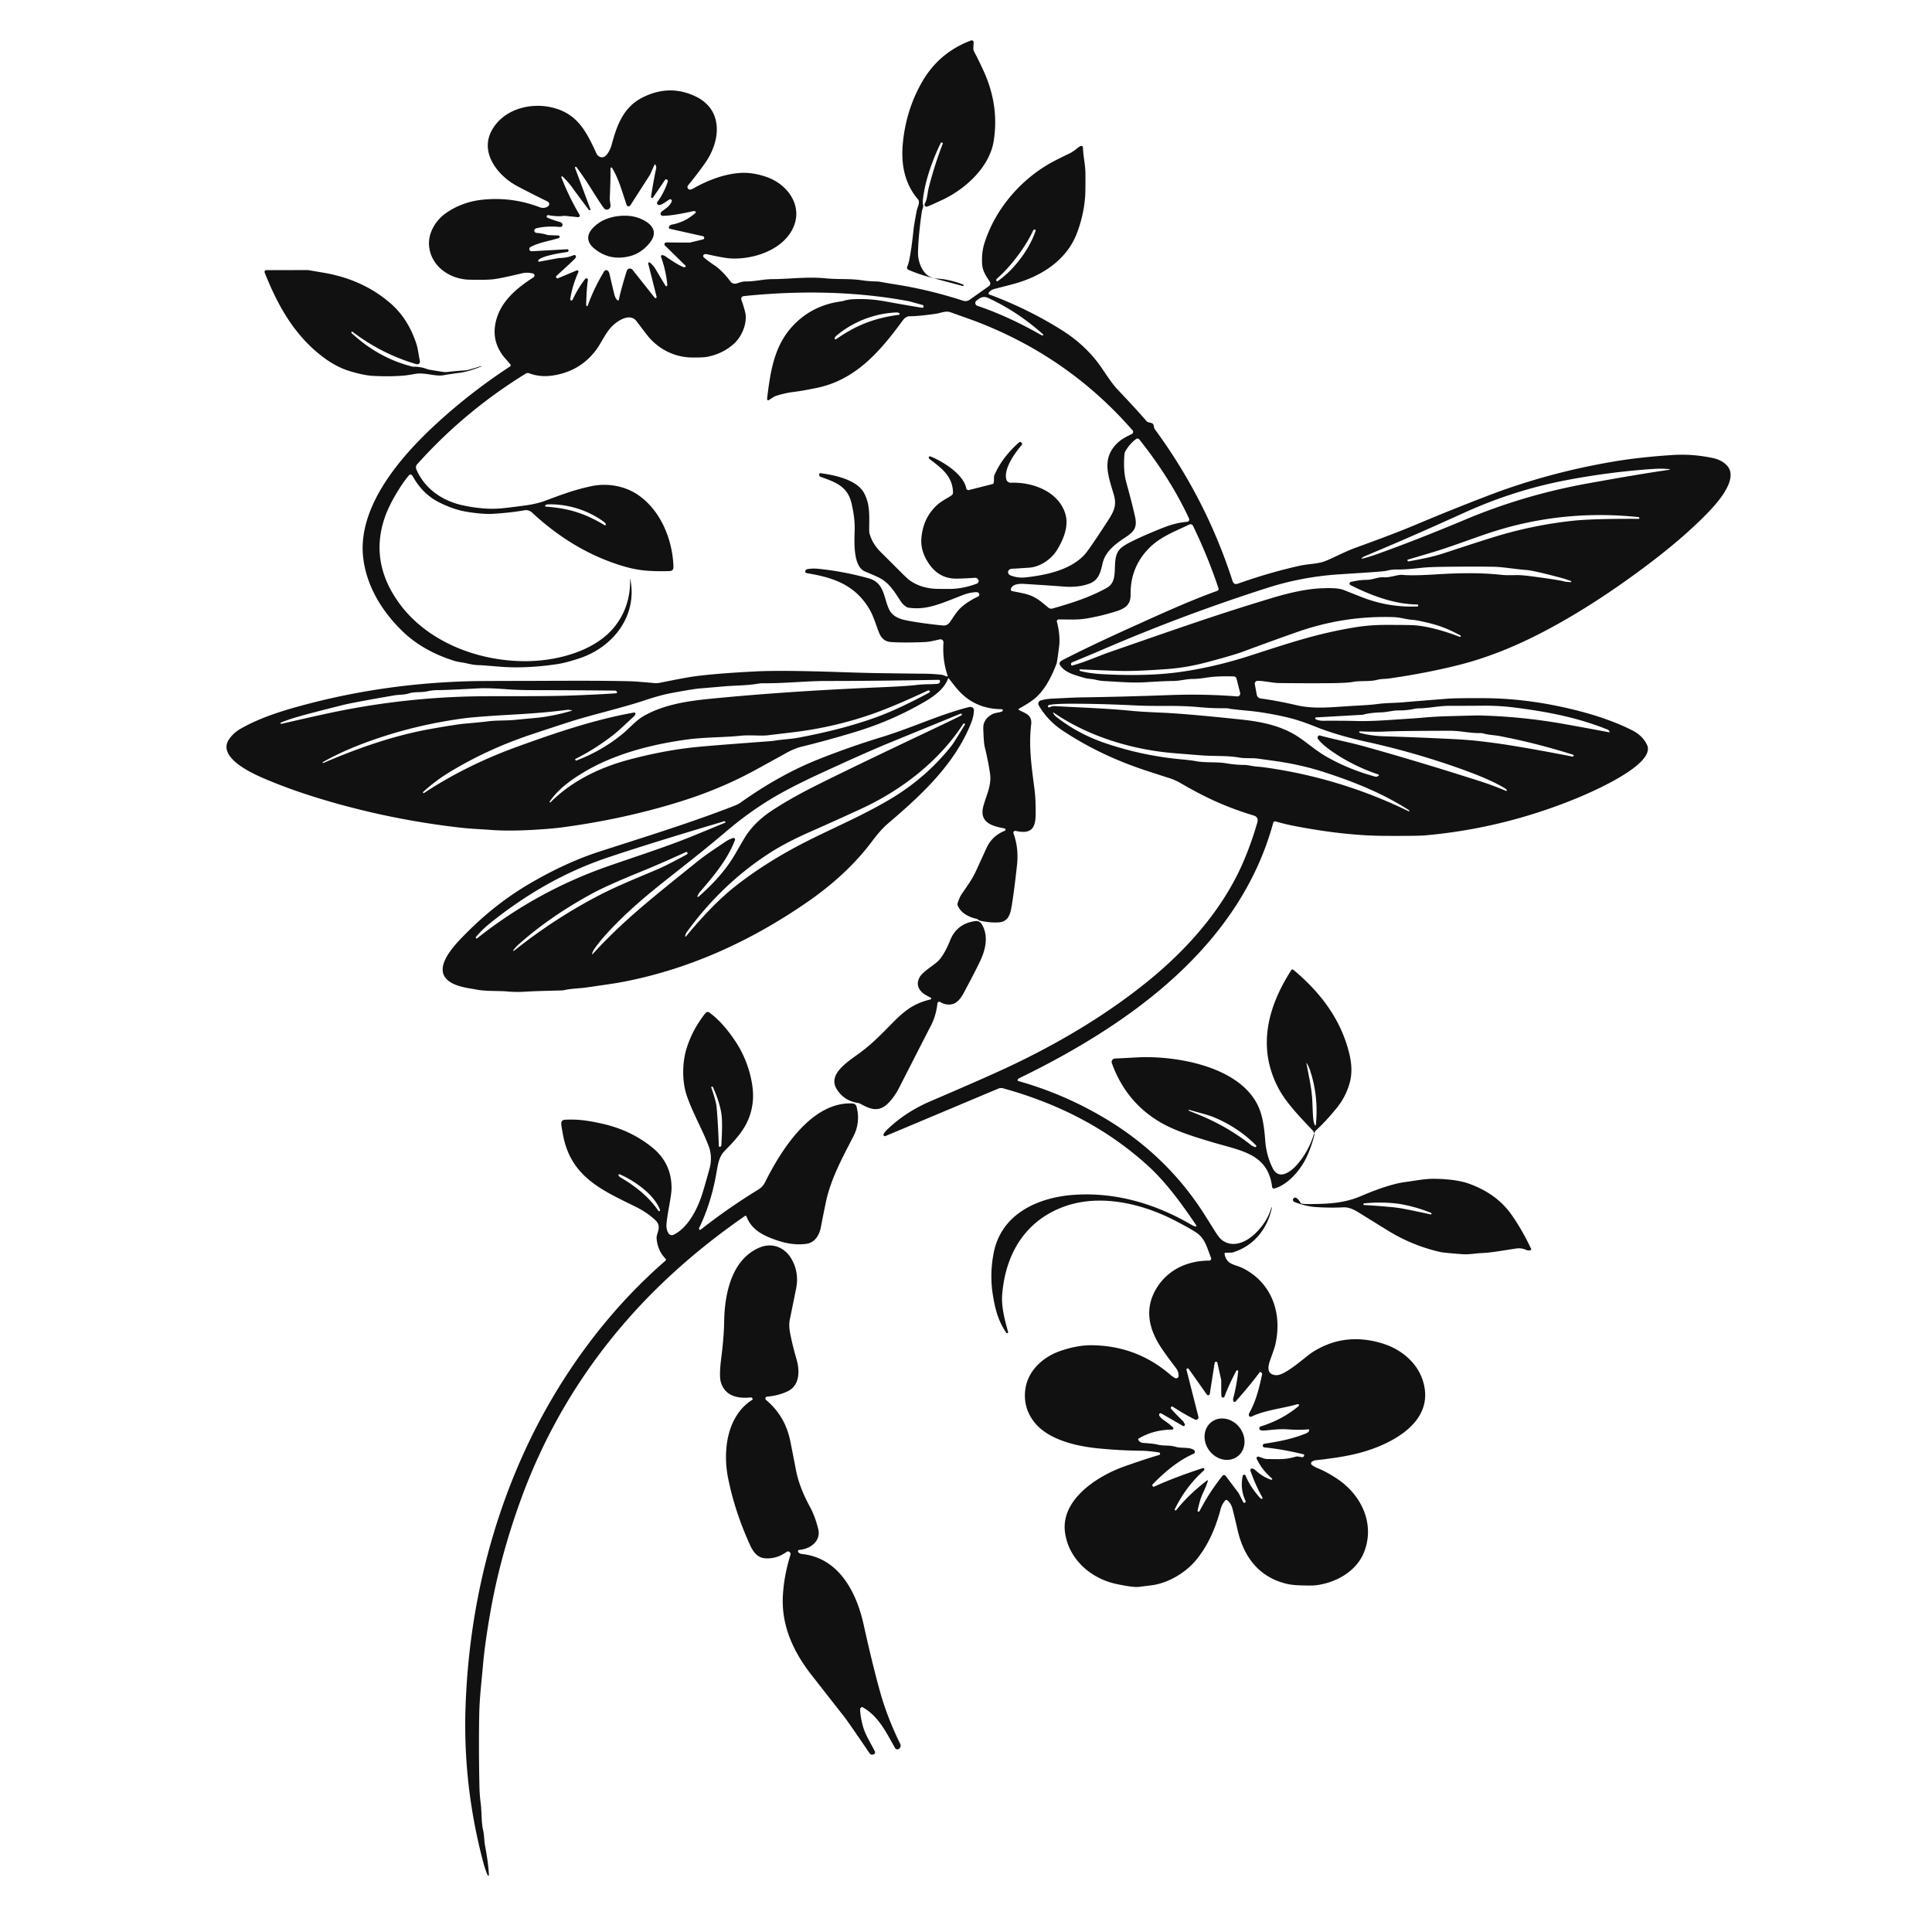 <svg viewBox="0.00 0.00 1000.00 1000.00" version="1.2" xmlns="http://www.w3.org/2000/svg">
<path d="M 498.31 148.02
  Q 492.27 146.45 480.69 143.32
  Q 475.32 141.87 470.19 139.65
  A 1.19 1.19 0.0 0 1 469.56 138.13
  Q 470.27 136.30 470.57 134.87
  Q 471.83 128.79 472.88 118.56
  Q 473.08 116.58 474.46 109.17
  C 474.76 107.55 475.85 105.85 475.59 104.14
  A 1.76 1.71 -70.0 0 0 475.18 103.23
  C 468.10 94.93 466.32 84.86 467.30 74.26
  Q 468.91 57.01 477.22 42.49
  Q 485.98 27.19 502.60 20.95
  A 1.01 1.00 -8.8 0 1 503.96 21.94
  L 503.79 25.07
  A 2.86 2.81 33.2 0 0 504.11 26.53
  Q 506.70 31.42 509.14 36.78
  Q 517.30 54.69 514.31 73.12
  C 512.15 86.44 499.82 97.76 487.88 103.39
  Q 481.41 106.43 479.95 106.92
  A 1.08 1.08 0.0 0 1 478.68 105.34
  C 480.00 103.12 479.97 100.05 480.73 97.08
  Q 483.67 85.50 487.95 74.42
  A 0.45 0.45 0.0 0 0 487.60 73.81
  L 487.31 73.76
  A 0.32 0.31 16.9 0 0 486.97 73.94
  C 482.58 82.92 478.78 93.57 477.69 103.38
  Q 477.50 105.07 477.80 106.08
  C 478.10 107.06 477.31 108.33 477.11 109.66
  Q 475.40 121.58 475.16 130.43
  Q 475.08 133.59 476.16 136.60
  Q 478.77 143.87 485.09 144.21
  Q 491.41 144.54 498.55 147.29
  A 0.39 0.38 -27.0 0 1 498.31 148.02
  Z" fill="#111111"></path>
<path d="M 658.07 625.04
  A 0.12 0.12 0.0 0 1 658.22 624.95
  A 0.14 0.14 0.0 0 1 658.33 625.12
  C 655.99 636.18 648.87 645.02 637.94 648.29
  A 1.64 1.20 27.2 0 1 637.69 648.33
  L 634.35 648.43
  A 0.55 0.55 0.0 0 0 633.83 649.09
  C 635.01 654.83 639.13 654.32 643.34 656.44
  C 658.52 664.09 663.91 680.19 659.99 696.46
  Q 659.67 697.78 657.37 704.17
  C 656.06 707.82 655.82 711.45 660.45 711.79
  C 665.23 712.13 675.48 702.33 679.56 699.75
  Q 695.94 689.40 715.43 695.33
  C 726.91 698.83 736.46 707.78 737.58 720.11
  C 739.28 738.96 716.46 749.06 701.36 752.61
  Q 693.30 754.50 681.26 755.79
  Q 679.71 755.95 678.90 756.72
  A 0.97 0.97 0.0 0 0 678.94 758.17
  Q 680.19 759.20 682.22 760.02
  Q 686.41 761.69 691.79 765.21
  C 704.49 773.49 711.84 788.51 706.07 803.29
  C 702.18 813.28 691.57 819.26 681.02 820.54
  Q 679.27 820.76 673.71 820.60
  Q 669.14 820.48 666.46 819.88
  C 652.02 816.63 643.93 806.31 640.63 792.14
  Q 638.28 782.02 637.74 780.28
  Q 637.01 777.96 635.18 776.50
  A 0.70 0.69 40.6 0 0 634.23 776.57
  Q 632.50 778.48 631.80 781.10
  Q 627.39 797.81 618.58 808.07
  C 613.42 814.08 604.41 819.63 595.63 820.60
  Q 594.86 820.68 589.58 821.36
  Q 586.60 821.74 577.85 819.87
  C 564.51 817.03 553.15 806.97 551.26 793.24
  C 548.89 776.11 568.18 763.92 581.81 759.08
  Q 593.19 755.04 599.98 753.10
  A 0.68 0.68 0.0 0 0 599.91 751.78
  C 597.84 751.44 593.79 750.95 591.02 750.91
  Q 578.35 750.76 566.99 749.52
  C 556.28 748.34 542.27 744.93 535.36 736.12
  Q 529.49 728.63 530.69 719.26
  C 531.94 709.44 539.94 702.21 549.15 699.14
  C 554.09 697.48 559.50 696.24 565.04 696.29
  Q 588.47 696.52 605.98 711.76
  Q 606.82 712.49 608.13 713.25
  A 1.28 1.27 -74.4 0 0 610.04 712.17
  Q 610.09 709.95 608.67 708.09
  Q 602.39 699.87 600.02 695.99
  Q 590.01 679.61 599.33 665.68
  C 605.29 656.79 615.14 652.49 625.81 652.50
  A 1.09 1.08 78.7 0 0 626.81 651.00
  C 624.94 646.47 623.92 641.12 619.31 638.05
  Q 615.91 635.78 608.25 631.81
  C 591.11 622.91 569.12 617.70 550.43 624.66
  C 530.47 632.10 520.50 649.11 518.75 669.81
  C 518.19 676.45 520.09 683.20 521.77 689.41
  A 0.51 0.51 0.0 0 1 520.85 689.83
  C 516.72 683.85 515.12 677.76 513.91 670.28
  Q 512.14 659.33 514.39 648.20
  C 518.45 628.14 537.44 619.70 555.97 618.44
  C 577.47 616.97 598.23 623.07 617.06 634.17
  Q 617.66 634.52 618.80 634.80
  A 0.37 0.36 -10.5 0 0 619.19 634.24
  C 611.43 622.75 603.29 611.53 593.36 602.65
  C 571.69 583.26 546.93 571.01 519.22 563.31
  A 3.83 3.79 41.3 0 0 516.72 563.46
  L 458.31 588.02
  A 0.75 0.75 0.0 0 1 457.37 586.97
  Q 458.00 585.82 459.06 584.80
  Q 468.60 575.57 481.72 569.95
  Q 509.02 558.26 520.95 552.70
  C 546.74 540.67 572.53 525.54 594.81 507.33
  C 614.98 490.85 632.91 470.46 643.26 446.75
  Q 647.61 436.78 650.77 425.77
  Q 651.58 422.93 648.90 422.11
  C 634.67 417.79 624.01 412.87 610.78 405.17
  C 609.07 404.18 606.89 403.28 605.47 402.82
  Q 595.57 399.67 590.53 397.94
  Q 568.47 390.40 550.09 378.20
  Q 542.22 372.98 537.67 365.13
  A 1.77 1.76 67.2 0 1 538.72 362.54
  Q 541.52 361.75 544.76 361.60
  C 550.81 361.33 555.73 361.02 560.07 360.96
  Q 580.38 360.68 605.50 359.77
  Q 623.54 359.12 640.35 360.46
  A 1.47 1.47 0.0 0 0 641.89 358.63
  L 640.04 351.32
  A 1.61 1.61 0.0 0 0 638.53 350.11
  Q 629.97 349.86 624.40 350.75
  Q 620.11 351.44 617.08 351.43
  C 614.27 351.42 610.73 352.44 607.33 352.47
  Q 602.64 352.51 593.75 353.08
  C 586.05 353.57 580.56 352.98 571.77 352.53
  Q 569.32 352.40 567.17 351.86
  C 565.10 351.33 563.33 351.47 561.04 350.80
  C 555.59 349.22 551.52 348.15 548.85 344.56
  Q 547.61 342.88 549.94 341.67
  Q 564.42 334.20 588.69 323.27
  C 600.51 317.94 616.22 310.75 630.05 305.83
  A 1.04 1.04 0.0 0 0 630.69 304.52
  Q 625.25 288.16 617.50 272.17
  A 1.46 1.45 -25.8 0 0 615.56 271.50
  C 608.27 275.03 600.55 277.78 594.64 283.84
  Q 585.00 293.73 585.20 307.70
  C 585.30 314.56 580.46 315.66 574.15 317.48
  Q 569.28 318.89 563.27 319.98
  C 558.06 320.92 554.62 320.66 548.00 320.61
  A 0.98 0.98 0.0 0 0 547.05 321.87
  C 548.01 325.20 548.73 330.29 548.22 334.41
  Q 547.20 342.63 546.83 343.61
  C 544.52 349.71 540.91 357.09 535.72 361.45
  Q 533.06 363.69 527.42 366.80
  A 0.40 0.39 -45.2 0 0 527.42 367.49
  C 530.50 369.20 534.34 369.87 533.73 375.00
  C 532.39 386.33 533.92 396.61 535.43 408.35
  Q 535.94 412.28 536.02 417.05
  C 536.17 425.27 536.64 432.60 525.72 430.07
  A 0.98 0.97 -3.4 0 0 524.58 431.35
  Q 527.35 438.95 526.40 447.76
  Q 525.06 460.20 523.72 468.50
  C 523.01 472.89 522.06 477.10 516.95 477.42
  Q 512.24 477.71 507.09 476.49
  A 1.72 1.68 73.4 0 1 506.32 476.06
  Q 505.90 475.65 505.60 475.59
  C 501.67 474.84 497.14 472.51 495.66 468.55
  A 1.62 1.54 45.3 0 1 495.64 467.54
  Q 496.70 464.35 497.67 462.93
  C 501.13 457.84 503.23 455.09 505.36 450.43
  Q 507.58 445.57 510.55 439.05
  Q 513.45 432.67 520.05 430.02
  A 0.65 0.65 0.0 0 0 519.93 428.78
  C 513.62 427.64 506.79 425.80 508.95 417.42
  C 510.39 411.83 513.34 406.64 512.44 400.40
  Q 511.49 393.88 509.69 386.58
  Q 509.15 384.41 508.94 377.02
  Q 508.80 372.26 513.70 369.60
  C 514.98 368.90 517.30 368.86 518.68 368.23
  A 0.60 0.60 0.0 0 0 518.43 367.08
  Q 503.73 366.98 494.73 355.75
  Q 491.40 351.60 491.14 351.14
  A 0.24 0.24 0.0 0 0 490.71 351.18
  C 488.89 356.46 483.61 360.29 478.69 363.17
  Q 461.83 373.03 442.81 378.81
  Q 428.56 383.14 414.77 386.52
  Q 410.86 387.48 405.67 390.47
  Q 405.52 390.56 391.48 398.27
  C 379.07 405.09 366.46 410.33 353.48 414.45
  Q 323.64 423.92 290.56 428.30
  Q 287.24 428.74 281.16 429.19
  C 271.88 429.87 262.39 430.19 254.22 429.58
  C 247.76 429.10 243.78 429.02 237.94 428.35
  Q 200.20 424.01 164.47 413.03
  Q 148.99 408.28 135.89 402.60
  C 129.86 399.98 112.05 391.71 118.69 382.44
  Q 121.01 379.19 124.65 377.13
  C 135.67 370.86 148.54 367.14 160.73 363.99
  Q 201.32 353.53 244.76 352.56
  Q 249.21 352.46 271.76 352.43
  C 289.85 352.40 308.13 352.21 325.24 352.59
  C 329.70 352.69 334.64 353.24 338.96 353.58
  A 8.91 8.88 -48.4 0 0 341.44 353.43
  Q 354.63 350.75 359.29 350.11
  Q 370.52 348.57 391.24 347.52
  Q 404.29 346.86 433.61 347.84
  Q 448.28 348.33 454.92 348.42
  Q 476.02 348.70 476.25 348.70
  Q 482.38 348.66 487.59 349.28
  A 2.18 2.03 56.6 0 1 488.08 349.40
  L 489.99 350.14
  A 0.38 0.38 0.0 0 0 490.49 349.67
  Q 487.74 341.72 488.34 332.57
  A 1.56 1.56 0.0 0 0 486.45 330.94
  C 483.88 331.50 481.27 332.24 478.13 332.36
  Q 467.14 332.77 461.00 332.30
  Q 456.91 331.99 455.16 327.83
  C 453.53 323.97 452.27 319.13 449.96 315.22
  C 442.65 302.86 431.47 298.91 417.80 296.71
  Q 417.12 296.60 416.95 296.35
  A 1.28 1.11 -20.8 0 1 417.91 294.58
  Q 420.53 294.11 423.63 294.42
  Q 436.61 295.73 449.67 299.35
  C 457.79 301.59 457.32 309.33 460.16 315.33
  C 462.00 319.21 465.68 320.47 470.00 321.28
  Q 478.10 322.79 488.11 323.75
  A 3.73 3.72 -68.9 0 0 491.48 322.25
  C 492.71 320.58 494.60 317.47 496.27 315.62
  Q 499.42 312.14 505.91 308.91
  Q 506.81 308.47 506.89 308.06
  A 1.41 1.31 4.2 0 0 505.45 306.50
  Q 502.02 306.59 498.30 308.03
  C 486.61 312.55 479.49 316.00 469.94 314.48
  Q 469.30 314.37 467.74 313.03
  Q 466.87 312.27 465.99 310.90
  C 462.64 305.69 460.04 301.67 455.31 299.16
  Q 453.48 298.19 447.73 295.80
  C 441.60 293.25 442.16 280.96 442.38 274.48
  C 442.55 269.44 441.61 263.90 440.60 259.93
  C 438.48 251.66 432.20 249.47 424.90 246.87
  Q 423.70 246.45 424.09 245.21
  A 0.44 0.44 0.0 0 1 424.56 244.91
  C 431.61 245.80 443.30 248.16 447.13 255.02
  C 450.53 261.11 449.88 267.16 449.89 274.79
  A 5.32 5.27 37.0 0 0 450.11 276.30
  Q 451.62 281.53 455.81 285.70
  Q 463.22 293.07 463.24 293.09
  Q 469.34 299.29 470.70 300.27
  Q 476.62 304.52 484.78 304.79
  Q 486.00 304.83 491.76 304.82
  C 496.43 304.82 501.52 303.66 505.60 302.09
  A 1.45 1.43 -25.6 0 0 506.34 300.02
  Q 505.74 299.00 504.66 299.07
  Q 498.68 299.46 495.00 299.49
  Q 486.02 299.56 480.69 291.61
  Q 476.36 285.15 476.91 278.59
  Q 477.81 267.77 485.35 261.12
  C 487.51 259.22 490.65 257.70 492.54 256.39
  A 1.73 1.72 72.3 0 0 493.27 254.96
  C 493.12 246.44 487.29 242.32 481.15 237.60
  Q 480.71 237.26 480.74 236.80
  A 0.63 0.63 0.0 0 1 481.61 236.24
  C 488.15 238.89 498.78 245.52 500.14 252.81
  A 1.09 1.08 -12.3 0 0 501.47 253.66
  L 513.69 250.56
  A 0.99 0.98 -6.8 0 0 514.42 249.64
  L 514.50 246.85
  A 2.60 2.58 58.0 0 1 514.71 245.93
  Q 518.59 236.85 527.43 229.00
  A 0.88 0.87 -38.2 0 1 528.73 229.15
  L 528.94 229.44
  A 0.67 0.66 -42.7 0 1 528.90 230.26
  C 525.16 234.62 519.53 242.57 520.84 248.05
  A 2.38 2.38 0.0 0 0 523.25 249.87
  C 534.26 249.42 547.56 254.23 551.29 265.57
  C 553.44 272.09 550.49 279.18 547.12 284.66
  C 544.08 289.63 538.24 293.44 532.77 293.82
  Q 526.90 294.24 524.07 294.36
  Q 522.71 294.42 522.10 295.17
  A 1.76 1.62 30.1 0 0 522.90 297.75
  Q 526.70 299.33 531.02 298.84
  C 542.30 297.57 554.22 294.82 561.34 287.11
  Q 563.55 284.72 572.25 271.34
  C 575.95 265.66 578.29 262.43 576.59 256.38
  C 573.98 247.10 569.90 237.97 577.90 229.77
  C 580.32 227.28 583.07 225.99 585.82 224.65
  A 1.23 1.23 0.0 0 0 586.21 222.74
  Q 552.75 184.39 504.60 166.15
  Q 503.03 165.56 491.92 161.60
  C 489.52 160.74 486.64 162.10 484.25 162.43
  Q 475.09 163.73 470.92 163.69
  C 469.06 163.66 467.90 164.98 467.08 166.10
  C 455.49 181.94 442.71 196.83 422.39 200.85
  C 418.40 201.64 415.03 202.35 410.52 202.90
  Q 406.35 203.41 401.68 204.91
  A 5.83 5.71 -69.8 0 0 400.25 205.59
  L 397.99 207.07
  A 0.63 0.62 76.9 0 1 397.03 206.47
  C 398.64 193.27 400.42 179.99 409.46 169.68
  Q 419.66 158.05 435.61 155.95
  A 6.69 6.09 -54.8 0 0 436.60 155.73
  Q 438.97 155.01 441.44 154.89
  Q 449.78 154.47 457.63 155.90
  Q 467.52 157.70 477.27 159.32
  A 0.69 0.68 -78.6 0 0 478.04 158.80
  L 478.05 158.77
  A 0.76 0.75 15.0 0 0 477.52 157.86
  Q 470.73 155.97 470.31 155.89
  C 442.48 150.69 413.37 150.31 384.88 153.28
  A 1.39 1.39 0.0 0 0 383.72 155.13
  Q 384.76 157.98 385.64 161.36
  C 387.09 166.95 383.99 174.08 380.21 177.62
  Q 374.32 183.11 365.95 184.70
  Q 363.86 185.10 358.11 185.04
  C 349.47 184.95 341.49 181.03 335.91 174.62
  Q 334.93 173.50 329.49 166.27
  C 325.96 161.59 319.10 166.27 316.21 169.50
  C 312.97 173.12 310.96 178.02 308.27 181.50
  Q 299.93 192.33 286.02 194.38
  Q 279.58 195.34 273.87 193.20
  A 1.98 1.96 39.2 0 0 272.14 193.37
  Q 240.51 212.85 215.91 240.31
  A 2.44 2.42 54.5 0 0 215.49 242.89
  C 219.82 253.05 229.07 259.30 239.47 261.54
  Q 250.91 264.01 260.03 263.08
  Q 263.91 262.69 271.46 261.68
  Q 277.68 260.85 282.09 259.22
  C 290.64 256.05 296.94 253.61 305.94 251.67
  C 314.48 249.83 323.44 251.60 329.98 255.99
  C 341.80 263.92 348.07 278.94 348.58 293.23
  Q 348.67 295.52 346.59 295.59
  Q 339.27 295.82 333.45 295.26
  Q 327.70 294.71 320.66 292.46
  C 303.33 286.94 288.43 277.42 275.31 265.24
  A 4.51 4.49 61.0 0 0 271.44 264.12
  Q 264.57 265.38 254.99 265.96
  C 250.30 266.24 243.47 265.29 240.10 264.62
  Q 234.00 263.40 227.16 259.95
  Q 218.81 255.73 213.82 246.82
  Q 213.45 246.16 213.13 245.88
  A 0.99 0.99 0.0 0 0 211.70 245.98
  C 207.09 251.49 201.62 260.74 199.20 267.72
  Q 191.26 290.72 206.30 311.78
  C 221.56 333.16 249.81 343.16 275.24 342.15
  C 289.79 341.57 308.51 336.63 318.29 324.14
  Q 326.46 313.72 326.14 299.69
  A 0.04 0.03 11.7 0 1 326.19 299.66
  Q 326.20 299.66 326.22 299.67
  A 0.04 0.04 0.0 0 1 326.25 299.71
  C 330.05 318.72 317.46 334.90 299.97 340.73
  Q 292.76 343.13 288.06 343.81
  Q 271.79 346.17 258.47 345.06
  Q 249.24 344.29 247.95 344.28
  C 244.38 344.24 241.99 343.28 238.65 342.81
  Q 236.71 342.53 234.97 341.99
  Q 218.92 336.95 208.40 326.81
  C 198.06 316.84 190.06 304.01 188.10 289.56
  C 184.46 262.91 206.91 236.92 224.94 220.18
  Q 242.93 203.48 263.97 189.70
  A 0.79 0.78 -37.5 0 0 264.13 188.53
  Q 262.64 186.83 261.50 185.52
  Q 254.11 177.00 256.67 166.33
  C 259.17 155.94 267.48 149.09 276.17 143.53
  A 1.09 1.09 0.0 0 0 275.85 141.56
  C 273.98 141.09 272.01 141.02 270.05 141.49
  Q 259.64 144.00 255.52 144.52
  Q 251.75 144.99 242.78 144.76
  C 233.40 144.51 223.86 138.56 222.23 128.47
  C 221.04 121.15 225.35 113.95 231.26 109.99
  Q 239.58 104.41 249.77 103.37
  Q 265.14 101.79 279.37 107.28
  A 4.70 4.68 -50.5 0 0 283.59 106.86
  L 283.60 106.85
  A 1.45 1.45 0.0 0 0 283.46 104.32
  Q 274.74 100.06 267.69 96.32
  C 257.97 91.15 248.15 79.30 254.49 67.59
  C 260.41 56.66 274.08 53.02 285.32 55.54
  C 298.71 58.54 303.38 67.81 308.76 79.49
  A 3.31 3.16 76.4 0 0 311.77 81.42
  C 314.06 81.36 316.03 77.09 316.56 75.06
  C 319.32 64.64 322.73 55.48 332.50 50.50
  Q 346.34 43.45 359.88 49.84
  C 374.61 56.77 373.00 72.94 365.03 84.30
  Q 361.13 89.85 356.13 95.97
  A 1.33 1.32 -71.1 0 0 357.18 98.13
  Q 357.78 98.12 358.97 97.46
  Q 371.27 90.60 382.19 89.58
  Q 389.12 88.93 396.79 91.61
  C 408.62 95.75 416.63 108.09 409.42 119.99
  C 403.37 129.98 389.29 134.36 378.21 133.77
  Q 374.82 133.59 365.91 131.58
  A 2.62 2.55 -42.4 0 0 364.98 131.55
  L 364.75 131.58
  A 0.95 0.94 60.8 0 0 364.29 133.23
  Q 366.69 135.27 369.60 137.20
  C 372.87 139.35 375.89 142.71 378.07 145.67
  A 2.90 2.88 62.8 0 0 381.29 146.72
  C 382.83 146.24 384.34 145.65 385.96 145.67
  C 390.84 145.74 394.97 144.49 399.78 144.48
  C 408.38 144.46 417.83 143.12 427.24 144.06
  C 433.90 144.72 439.71 144.10 446.39 145.11
  Q 449.94 145.64 453.59 145.67
  A 11.02 10.72 -38.7 0 1 455.45 145.85
  Q 458.88 146.48 464.22 147.33
  Q 481.12 150.03 498.57 155.67
  A 3.73 3.73 0.0 0 0 501.86 155.17
  L 511.85 148.10
  A 1.70 1.70 0.0 0 0 512.31 145.80
  C 510.57 143.05 508.49 140.51 508.32 136.25
  Q 508.09 130.60 509.44 126.21
  C 514.74 109.00 527.44 93.86 542.88 84.88
  Q 546.04 83.04 553.32 79.54
  A 17.86 17.72 -76.7 0 0 556.60 77.50
  Q 558.54 75.97 558.96 75.75
  Q 559.45 75.48 559.74 75.53
  Q 560.52 75.65 560.54 76.38
  C 560.65 80.93 561.79 85.14 561.82 89.90
  Q 561.87 99.04 561.67 101.75
  Q 560.92 111.53 557.36 120.82
  C 552.22 134.19 540.05 142.34 526.63 146.39
  Q 523.84 147.24 514.80 149.53
  Q 512.66 150.07 511.75 151.58
  A 0.57 0.56 -64.0 0 0 512.03 152.40
  Q 531.93 159.80 549.43 170.77
  Q 561.83 178.55 569.60 189.54
  C 571.86 192.75 575.23 198.16 578.13 201.25
  C 582.10 205.50 587.57 211.17 593.40 217.93
  A 2.05 2.03 75.8 0 0 594.46 218.57
  L 595.91 218.93
  A 1.68 1.67 1.7 0 1 597.15 220.24
  L 597.36 221.36
  A 1.81 1.69 23.6 0 0 597.67 222.08
  Q 624.24 258.21 637.93 300.61
  Q 638.65 302.84 640.61 302.14
  Q 657.10 296.29 672.99 292.77
  C 676.99 291.89 682.07 291.90 685.77 290.48
  C 690.22 288.77 695.88 285.60 701.63 283.52
  C 711.31 280.00 723.14 275.67 733.66 271.23
  Q 750.48 264.13 769.72 256.73
  Q 801.37 244.54 836.01 238.77
  C 846.35 237.05 857.18 236.06 865.76 235.51
  Q 875.98 234.85 886.42 237.05
  Q 891.45 238.11 894.08 241.19
  C 900.16 248.32 888.07 261.20 883.31 266.06
  Q 870.56 279.10 850.98 293.71
  Q 822.66 314.83 796.83 328.06
  Q 775.23 339.12 755.19 344.16
  Q 739.60 348.09 722.00 350.74
  Q 717.98 351.35 717.34 351.36
  Q 714.36 351.45 712.71 351.90
  C 709.00 352.90 703.90 352.21 700.12 352.98
  Q 697.23 353.57 686.10 353.63
  Q 674.67 353.69 662.22 353.55
  C 658.50 353.50 654.71 352.43 650.96 352.40
  A 1.48 1.48 0.0 0 0 649.49 354.15
  L 650.50 359.60
  A 2.40 2.40 0.0 0 0 652.52 361.53
  Q 661.43 362.76 670.77 364.94
  C 680.89 367.29 689.16 365.92 702.58 365.23
  Q 709.57 364.87 712.90 364.41
  C 717.54 363.77 722.30 363.89 726.70 363.47
  Q 729.97 363.16 748.99 361.66
  Q 753.69 361.29 768.60 361.37
  C 785.27 361.47 801.67 363.99 816.86 367.90
  Q 833.08 372.08 844.83 378.01
  Q 850.23 380.74 852.51 385.58
  C 857.38 395.92 821.72 410.88 815.28 413.50
  Q 777.47 428.88 737.50 432.40
  Q 734.09 432.71 717.50 432.65
  C 701.29 432.60 685.59 430.51 670.42 427.61
  Q 664.95 426.56 660.33 425.19
  A 1.07 1.06 15.7 0 0 659.00 425.93
  C 646.31 472.54 612.53 506.75 573.19 532.47
  Q 552.55 545.96 527.86 557.91
  Q 527.05 558.30 526.78 558.72
  A 0.55 0.55 0.0 0 0 527.10 559.55
  Q 550.60 566.16 571.76 578.75
  Q 604.25 598.09 623.82 629.25
  Q 628.83 637.23 629.07 637.61
  Q 631.20 640.99 632.84 642.11
  C 638.46 645.95 645.05 642.88 649.60 638.55
  Q 655.85 632.60 658.07 625.04
  Z
  M 291.16 91.35
  A 0.38 0.38 0.0 0 0 290.55 91.76
  Q 294.64 102.24 300.00 111.23
  A 0.79 0.78 -12.4 0 1 299.24 112.41
  L 292.30 111.71
  A 1.26 0.88 33.3 0 0 291.96 111.72
  Q 288.43 112.24 283.83 111.36
  A 0.73 0.73 0.0 0 0 283.12 112.53
  Q 283.19 112.62 284.23 113.03
  Q 286.95 114.12 289.96 114.95
  Q 290.58 115.12 290.99 115.76
  A 1.13 1.12 -13.6 0 1 289.93 117.49
  Q 282.90 116.84 277.53 118.17
  A 1.26 1.19 -23.9 0 0 276.75 120.03
  Q 277.07 120.47 277.72 120.54
  Q 281.12 120.86 282.97 121.50
  A 3.76 3.53 53.9 0 0 284.03 121.70
  L 289.01 121.89
  A 0.69 0.69 0.0 0 1 289.20 123.23
  C 284.32 124.80 279.34 125.36 274.60 127.84
  A 1.18 1.18 0.0 0 0 275.21 130.06
  L 293.63 129.01
  A 0.61 0.60 89.2 0 1 294.27 129.64
  Q 294.25 130.33 293.64 130.42
  C 289.88 130.96 280.16 132.54 278.65 134.68
  A 0.49 0.48 -77.6 0 0 279.13 135.44
  L 289.21 133.57
  A 0.76 0.70 -47.4 0 1 289.33 133.56
  Q 293.34 133.56 296.98 132.06
  A 0.82 0.82 0.0 0 1 298.10 132.97
  Q 298.01 133.47 297.11 134.36
  Q 293.43 137.94 288.06 142.73
  A 0.77 0.76 -77.1 0 0 288.86 144.01
  L 298.49 139.97
  A 0.66 0.66 0.0 0 1 299.35 140.85
  Q 296.24 147.84 295.16 154.80
  A 0.63 0.63 0.0 0 0 296.35 155.17
  Q 299.30 148.92 302.90 144.35
  A 0.78 0.78 0.0 0 1 304.29 144.95
  Q 303.63 149.13 303.40 157.44
  Q 303.39 157.90 303.59 158.30
  A 0.32 0.32 0.0 0 0 304.18 158.27
  Q 307.38 149.29 312.64 140.55
  A 1.38 1.26 -54.9 0 1 314.60 140.12
  Q 315.21 140.63 315.53 142.03
  Q 317.45 150.31 317.95 152.28
  Q 318.55 154.63 319.64 155.43
  A 0.43 0.43 0.0 0 0 320.32 155.17
  Q 321.41 149.90 324.17 140.95
  Q 324.55 139.75 324.85 139.47
  A 1.74 1.74 0.0 0 1 327.41 139.66
  L 338.85 154.08
  A 0.57 0.57 0.0 0 0 339.85 153.58
  L 335.51 136.45
  A 0.54 0.54 0.0 0 1 336.36 135.89
  Q 338.08 137.25 339.36 139.39
  Q 343.82 146.87 344.53 148.00
  A 0.41 0.41 0.0 0 0 345.22 148.00
  Q 345.43 147.65 345.39 147.21
  Q 344.64 139.90 342.15 132.92
  A 0.67 0.66 -3.2 0 1 342.93 132.05
  Q 343.83 132.26 344.21 132.53
  Q 350.47 136.88 353.59 138.20
  Q 354.08 138.41 354.65 138.20
  A 0.42 0.42 0.0 0 0 354.80 137.50
  L 344.12 127.02
  A 0.79 0.76 17.0 0 1 343.94 126.70
  Q 343.64 125.42 345.52 125.48
  Q 348.30 125.56 356.73 125.54
  A 3.60 3.14 34.9 0 0 357.47 125.46
  L 363.84 123.93
  A 0.86 0.86 0.0 0 0 363.83 122.25
  L 346.68 118.42
  A 0.63 0.63 0.0 0 1 346.20 117.70
  Q 346.42 116.50 347.87 116.23
  Q 354.68 114.96 360.04 110.14
  A 0.42 0.42 0.0 0 0 359.89 109.43
  Q 359.19 109.19 358.77 109.29
  Q 348.61 111.62 343.04 111.72
  A 1.13 1.13 0.0 0 1 341.94 110.29
  Q 341.94 110.28 342.07 110.04
  A 1.92 1.87 -4.8 0 1 342.66 109.36
  C 344.44 108.08 346.92 106.46 347.68 104.22
  A 0.82 0.82 0.0 0 0 346.48 103.25
  C 345.08 104.08 342.62 106.13 341.10 106.12
  A 1.02 1.02 0.0 0 1 340.28 104.50
  Q 343.76 99.73 345.63 94.05
  A 0.96 0.95 7.8 0 0 344.68 92.80
  Q 344.41 92.81 343.95 93.49
  Q 339.88 99.54 337.98 102.23
  A 0.56 0.55 67.2 0 1 336.98 101.82
  Q 338.38 92.73 339.68 87.00
  Q 339.76 86.68 339.32 85.34
  A 0.32 0.32 0.0 0 0 338.73 85.31
  L 336.57 90.18
  A 4.37 2.61 87.3 0 1 336.33 90.63
  L 326.26 106.29
  A 1.08 1.08 0.0 0 1 324.33 106.05
  C 321.46 97.44 320.19 92.65 316.83 86.90
  A 0.46 0.46 0.0 0 0 315.98 87.14
  Q 316.06 93.18 315.61 102.50
  C 315.55 103.68 315.94 105.16 316.01 106.41
  A 2.03 2.02 -1.9 0 1 314.02 108.53
  Q 313.21 108.54 312.43 107.55
  Q 311.11 105.86 305.33 96.66
  Q 302.05 91.43 298.40 86.53
  A 0.43 0.43 0.0 0 0 297.65 86.94
  L 305.56 108.20
  A 0.45 0.45 0.0 0 1 304.77 108.63
  Q 298.00 99.59 296.51 97.50
  Q 294.09 94.11 291.16 91.35
  Z
  M 526.53 132.70
  Q 521.37 139.54 516.11 144.14
  Q 515.54 144.63 515.64 145.15
  A 0.53 0.52 -23.0 0 0 516.46 145.47
  Q 522.79 141.05 528.16 133.93
  Q 533.52 126.81 536.03 119.50
  A 0.53 0.52 -83.1 0 0 535.49 118.80
  Q 534.96 118.85 534.65 119.53
  Q 531.68 125.86 526.53 132.70
  Z
  M 539.56 173.62
  A 0.34 0.34 0.0 0 0 539.88 173.03
  Q 526.45 161.09 511.27 154.14
  A 4.44 4.43 39.6 0 0 506.87 154.55
  L 505.46 155.55
  A 1.55 1.55 0.0 0 0 505.86 158.28
  Q 521.85 163.68 538.70 173.29
  Q 539.01 173.47 539.56 173.62
  Z
  M 447.42 165.20
  Q 439.51 168.27 432.98 173.71
  Q 432.22 174.34 432.02 175.04
  A 0.49 0.49 0.0 0 0 432.77 175.57
  Q 440.51 170.13 448.18 167.15
  Q 455.85 164.17 465.23 162.96
  A 0.49 0.49 0.0 0 0 465.43 162.07
  Q 464.81 161.68 463.82 161.73
  Q 455.33 162.13 447.42 165.20
  Z
  M 614.42 270.10
  A 1.22 1.22 0.0 0 0 615.44 268.37
  Q 605.87 247.78 589.72 227.47
  A 1.23 1.22 -37.5 0 0 588.02 227.25
  Q 584.78 229.66 582.55 233.46
  A 4.11 4.09 62.4 0 0 582.00 235.23
  Q 581.34 243.81 582.93 249.55
  Q 585.78 259.83 587.46 267.24
  C 588.69 272.67 587.32 274.99 582.62 278.06
  C 577.28 281.54 572.11 285.49 570.73 291.50
  C 569.63 296.28 568.66 300.17 564.15 301.97
  C 560.09 303.58 555.32 303.95 550.86 303.62
  Q 540.25 302.85 530.01 302.22
  C 527.59 302.07 524.06 302.27 523.23 304.81
  A 0.90 0.90 0.0 0 0 523.92 305.97
  Q 529.93 307.11 531.65 307.63
  C 536.71 309.17 539.07 311.65 542.69 314.55
  A 2.37 2.33 -33.2 0 0 544.78 314.97
  C 554.42 312.24 564.39 309.08 572.97 304.21
  C 579.91 300.29 574.68 290.22 579.44 284.45
  Q 580.92 282.65 585.92 280.18
  Q 592.71 276.82 602.30 273.05
  Q 608.77 270.52 614.42 270.10
  Z
  M 704.88 288.81
  A 0.20 0.20 0.0 0 0 705.04 289.17
  Q 708.87 288.20 711.71 287.19
  Q 733.70 279.33 758.39 268.95
  Q 788.60 256.24 821.70 250.24
  Q 848.29 245.42 864.16 243.13
  A 0.14 0.14 0.0 0 0 864.15 242.85
  Q 860.02 242.42 855.50 242.73
  Q 833.32 244.25 811.00 248.48
  Q 783.65 253.67 757.70 265.46
  Q 729.55 278.26 706.20 287.97
  Q 705.94 288.07 704.88 288.81
  Z
  M 298.95 263.24
  Q 291.56 260.91 283.79 261.05
  Q 282.89 261.07 282.35 261.45
  A 0.45 0.44 29.1 0 0 282.59 262.26
  Q 291.21 262.80 298.37 265.06
  Q 305.54 267.32 312.91 271.83
  A 0.45 0.44 6.0 0 0 313.57 271.30
  Q 313.34 270.68 312.62 270.14
  Q 306.34 265.57 298.95 263.24
  Z
  M 848.52 268.19
  A 0.47 0.46 -82.9 0 0 848.11 267.66
  Q 807.53 263.37 769.33 276.35
  C 759.62 279.65 750.49 283.19 740.58 286.14
  Q 728.72 289.66 728.59 289.69
  A 0.19 0.19 0.0 0 0 728.46 289.96
  L 728.73 290.56
  A 0.09 0.08 70.3 0 0 728.83 290.61
  Q 733.62 289.77 738.39 288.75
  Q 743.06 287.75 747.77 286.20
  Q 767.21 279.79 774.57 277.57
  Q 794.02 271.70 814.26 269.53
  Q 824.50 268.44 848.34 268.56
  A 0.14 0.13 4.8 0 0 848.48 268.45
  L 848.52 268.19
  Z
  M 813.10 300.73
  L 809.70 299.55
  L 809.69 299.55
  Q 794.05 295.29 789.70 294.99
  C 784.06 294.59 778.30 293.46 772.99 293.36
  Q 762.90 293.19 747.51 293.38
  Q 739.61 293.47 735.51 293.93
  Q 726.95 294.88 723.52 294.78
  Q 720.54 294.68 717.55 295.44
  Q 716.53 295.69 711.54 296.06
  Q 706.30 296.44 693.50 297.25
  Q 674.01 298.49 655.86 304.32
  Q 613.43 317.92 573.83 334.88
  Q 562.33 339.81 554.81 342.88
  A 0.63 0.61 84.1 0 0 554.44 343.35
  L 554.37 343.82
  A 0.56 0.56 0.0 0 0 555.07 344.45
  C 561.93 342.61 568.13 339.68 574.79 337.37
  C 611.64 324.60 629.85 318.13 658.48 309.49
  Q 674.07 304.78 684.70 304.47
  C 688.39 304.36 692.84 304.29 695.76 305.47
  Q 700.88 307.54 705.44 309.29
  Q 719.10 314.55 733.82 313.89
  A 0.21 0.21 0.0 0 0 734.02 313.70
  L 734.07 313.42
  A 0.47 0.47 0.0 0 0 733.61 312.88
  C 722.39 312.81 710.59 308.65 699.62 303.14
  Q 698.75 302.70 698.64 302.52
  A 0.88 0.87 67.7 0 1 699.18 301.22
  Q 703.34 300.18 707.47 300.12
  C 710.77 300.07 713.24 298.55 716.37 298.80
  C 719.40 299.04 723.59 297.33 725.78 297.55
  Q 731.01 298.08 743.72 297.27
  C 755.24 296.54 767.16 296.40 777.00 297.53
  Q 779.47 297.81 784.58 297.67
  Q 787.30 297.60 792.15 298.23
  Q 807.47 300.21 809.98 301.06
  A 0.94 0.76 51.3 0 0 810.16 301.10
  L 812.97 301.32
  A 0.31 0.30 -32.8 0 0 813.10 300.73
  Z
  M 559.04 347.27
  Q 563.88 348.53 569.52 348.87
  C 582.12 349.63 597.09 349.71 610.23 347.90
  Q 628.28 345.41 646.92 339.40
  C 667.59 332.74 681.50 327.99 701.17 324.73
  Q 708.90 323.45 716.89 323.45
  Q 730.02 323.44 732.68 323.68
  Q 742.21 324.54 755.68 329.67
  A 0.16 0.16 0.0 0 0 755.81 329.65
  Q 755.96 329.56 756.04 329.42
  A 0.36 0.36 0.0 0 0 755.91 328.91
  C 748.60 324.92 743.67 323.35 736.83 321.83
  Q 732.53 320.87 730.82 320.79
  C 727.95 320.66 725.04 319.55 721.36 319.43
  Q 695.81 318.55 671.36 327.15
  Q 657.34 332.08 643.50 337.25
  Q 638.36 339.16 624.15 342.91
  Q 614.10 345.56 604.31 346.29
  Q 588.84 347.43 580.99 347.29
  Q 574.11 347.17 559.17 346.45
  A 0.42 0.42 0.0 0 0 559.04 347.27
  Z
  M 219.48 410.46
  Q 241.31 396.08 267.56 386.56
  C 287.70 379.26 307.33 372.56 328.20 368.80
  A 0.63 0.62 -83.7 0 1 328.88 369.66
  Q 328.58 370.36 328.21 370.71
  C 323.52 374.99 320.06 378.51 315.84 381.64
  Q 306.56 388.52 297.86 392.80
  A 0.29 0.28 59.8 0 0 297.76 393.22
  L 298.07 393.66
  A 0.13 0.12 -26.1 0 0 298.21 393.70
  Q 312.04 388.43 322.84 379.35
  C 325.45 377.15 329.29 372.91 332.69 370.90
  C 343.32 364.61 356.30 362.81 367.74 361.68
  Q 407.59 357.74 455.75 355.74
  Q 468.99 355.20 474.91 354.48
  C 478.50 354.05 482.07 354.25 485.30 353.94
  A 1.45 1.44 4.7 0 0 486.55 352.88
  L 486.55 352.85
  A 0.77 0.77 0.0 0 0 485.80 351.88
  Q 451.23 352.49 427.78 352.47
  C 417.26 352.47 406.23 353.76 394.91 353.65
  A 12.96 12.58 -48.7 0 0 392.66 353.83
  C 386.37 354.90 380.27 354.78 374.73 355.27
  Q 366.11 356.02 361.83 356.37
  Q 358.92 356.61 347.73 358.68
  Q 341.88 359.76 333.95 362.41
  C 321.96 366.42 305.62 370.15 294.75 373.67
  Q 281.82 377.86 274.00 380.50
  Q 251.84 388.02 232.84 399.57
  Q 225.13 404.26 218.88 410.05
  A 0.06 0.05 49.7 0 0 218.88 410.12
  L 219.06 410.38
  A 0.30 0.30 0.0 0 0 219.48 410.46
  Z
  M 145.45 374.67
  A 0.06 0.05 69.2 0 0 145.51 374.70
  Q 158.75 371.62 169.07 369.38
  Q 206.03 361.37 243.50 360.48
  C 258.02 360.13 280.13 360.66 298.66 359.89
  Q 312.64 359.32 318.97 358.83
  A 0.46 0.46 0.0 0 0 319.33 358.13
  L 319.32 358.11
  A 1.33 1.33 0.0 0 0 318.19 357.45
  Q 296.74 357.24 276.96 357.22
  Q 268.23 357.21 262.35 356.76
  Q 252.66 356.03 247.74 356.29
  Q 230.49 357.22 227.07 357.19
  Q 223.99 357.17 220.99 357.86
  C 218.12 358.51 214.56 357.95 211.73 358.88
  C 209.21 359.72 206.44 359.51 203.91 359.95
  Q 182.79 363.59 177.58 364.89
  Q 160.82 369.09 154.82 370.81
  Q 149.56 372.31 145.31 374.03
  A 0.21 0.21 0.0 0 0 145.22 374.34
  L 145.45 374.67
  Z
  M 284.97 415.24
  C 295.77 404.43 309.99 397.35 325.61 393.19
  Q 343.55 388.40 360.34 386.68
  Q 367.76 385.92 396.72 383.78
  Q 399.87 383.55 401.35 383.31
  C 405.22 382.68 409.14 382.58 412.97 381.87
  Q 435.82 377.64 453.32 371.32
  Q 464.92 367.13 481.03 358.44
  A 0.53 0.53 0.0 0 0 481.19 357.65
  L 481.18 357.63
  A 0.72 0.71 58.9 0 0 480.31 357.41
  Q 463.79 365.10 453.42 368.87
  Q 432.59 376.43 409.76 379.11
  Q 398.99 380.38 397.55 380.57
  C 394.10 381.01 387.84 380.34 383.52 380.80
  C 375.14 381.71 364.62 381.53 355.54 382.78
  C 336.85 385.35 317.83 390.32 302.21 399.68
  C 295.30 403.81 288.72 408.64 284.54 414.88
  A 0.28 0.28 0.0 0 0 284.97 415.24
  Z
  M 779.87 408.84
  Q 779.41 408.30 778.51 407.77
  Q 771.64 403.69 759.76 399.30
  Q 734.32 389.88 706.86 383.85
  Q 692.15 380.61 681.06 376.19
  Q 672.33 372.71 666.38 371.33
  Q 655.34 368.76 645.98 367.88
  Q 637.12 367.05 636.05 366.74
  A 3.88 3.78 52.1 0 0 634.89 366.58
  Q 627.48 366.67 620.93 366.04
  C 609.38 364.91 600.03 365.73 588.02 365.14
  Q 569.01 364.20 553.75 364.25
  Q 546.57 364.28 543.53 364.79
  Q 542.68 364.93 542.49 365.24
  A 0.59 0.59 0.0 0 0 543.25 366.08
  Q 544.62 365.41 546.00 365.49
  C 559.59 366.24 572.32 366.61 585.82 367.94
  Q 590.95 368.45 600.99 368.86
  Q 613.75 369.38 642.75 372.47
  C 653.29 373.60 663.52 375.73 672.20 381.55
  C 676.67 384.55 681.07 388.44 686.02 391.33
  Q 697.62 398.12 711.86 401.99
  A 1.60 1.57 -54.7 0 0 713.18 401.75
  L 713.54 401.50
  A 0.36 0.36 0.0 0 0 713.45 400.87
  Q 699.97 396.34 688.80 388.46
  Q 684.51 385.44 682.26 382.60
  A 1.26 1.26 0.0 0 1 682.77 380.65
  Q 682.88 380.61 683.72 380.84
  C 691.19 382.86 698.77 384.26 707.04 386.58
  Q 735.42 394.54 765.59 404.21
  Q 772.84 406.53 779.50 409.35
  A 0.32 0.32 0.0 0 0 779.87 408.84
  Z
  M 833.13 378.88
  C 832.97 378.33 832.64 377.85 832.04 377.61
  C 816.50 371.38 801.38 368.48 784.51 366.29
  Q 776.01 365.18 767.44 365.27
  Q 760.16 365.34 750.30 365.33
  C 744.70 365.33 739.44 366.60 734.03 366.66
  A 9.48 8.83 36.3 0 0 732.07 366.89
  Q 728.35 367.74 723.79 367.72
  C 720.95 367.71 717.98 368.63 714.90 368.72
  Q 709.30 368.87 705.54 369.92
  A 1.60 1.36 -49.7 0 1 705.30 369.96
  L 681.22 371.33
  A 0.51 0.50 55.9 0 0 681.04 372.29
  Q 682.66 373.07 684.75 373.06
  Q 696.19 373.01 701.92 373.19
  Q 708.33 373.39 719.06 372.68
  Q 734.20 371.68 735.93 371.51
  Q 742.09 370.90 750.58 370.67
  Q 764.53 370.29 765.25 370.31
  Q 787.29 370.83 808.69 374.59
  Q 819.35 376.47 832.98 379.05
  A 0.13 0.13 0.0 0 0 833.13 378.88
  Z
  M 167.43 394.89
  C 185.10 387.28 204.01 380.63 222.97 377.29
  Q 236.35 374.92 240.52 374.56
  Q 249.40 373.78 252.74 373.35
  C 257.04 372.78 261.69 373.08 266.77 372.59
  Q 272.07 372.07 277.25 371.60
  Q 285.81 370.82 295.84 367.90
  A 0.15 0.15 0.0 0 0 295.82 367.60
  Q 294.20 367.32 293.51 367.42
  Q 282.01 368.95 266.56 369.81
  Q 246.68 370.92 239.99 371.82
  Q 211.04 375.71 184.81 386.07
  Q 175.42 389.78 167.08 394.48
  A 0.19 0.18 -28.2 0 0 167.00 394.72
  L 167.01 394.73
  A 0.33 0.32 -23.7 0 0 167.43 394.89
  Z
  M 729.42 419.49
  Q 729.33 419.38 729.05 419.20
  C 715.70 410.64 700.84 404.67 685.58 399.72
  Q 673.58 395.82 660.20 393.93
  Q 653.22 392.95 650.83 392.63
  C 648.01 392.26 644.56 392.66 641.48 392.12
  C 634.89 390.97 628.60 391.51 621.83 390.97
  Q 607.57 389.84 607.53 389.83
  C 585.98 388.03 563.43 381.24 545.36 368.86
  A 0.16 0.16 0.0 0 0 545.12 369.07
  Q 545.71 370.23 546.86 371.13
  Q 558.02 379.89 572.06 384.65
  Q 591.35 391.20 611.60 393.05
  Q 616.46 393.50 618.65 393.91
  C 624.42 395.00 629.13 394.17 634.77 395.10
  Q 639.82 395.93 643.69 395.91
  C 645.95 395.90 648.35 396.65 650.81 396.81
  Q 652.99 396.95 656.15 397.42
  Q 694.50 403.02 729.08 419.90
  A 0.27 0.27 0.0 0 0 729.42 419.49
  Z
  M 814.47 391.23
  A 0.39 0.39 0.0 0 0 814.25 390.66
  Q 795.55 384.72 776.44 381.03
  C 773.53 380.46 770.77 380.46 768.01 379.69
  A 7.65 7.57 -37.7 0 0 765.89 379.43
  C 760.96 379.55 755.82 378.23 750.65 378.24
  Q 723.73 378.29 716.25 378.67
  Q 712.53 378.87 703.94 378.56
  A 0.38 0.38 0.0 0 0 703.82 379.31
  Q 709.52 380.89 716.49 381.10
  Q 732.30 381.57 751.29 382.50
  Q 760.22 382.94 766.45 383.68
  Q 775.14 384.73 781.54 385.76
  Q 795.92 388.08 814.03 391.63
  A 0.27 0.27 0.0 0 0 814.32 391.50
  L 814.47 391.23
  Z
  M 625.17 766.51
  Q 624.63 768.60 622.77 772.54
  C 621.18 775.92 620.54 778.90 619.86 781.88
  A 0.44 0.44 0.0 0 0 620.29 782.42
  Q 620.75 782.42 620.88 782.16
  Q 625.77 772.64 632.72 763.90
  A 1.07 1.06 45.6 0 1 634.40 763.92
  L 640.91 772.56
  A 4.33 3.49 -83.9 0 1 641.27 773.12
  L 643.55 777.59
  A 0.48 0.48 0.0 0 0 644.16 777.82
  L 644.46 777.69
  A 0.52 0.52 0.0 0 0 644.73 776.99
  Q 641.77 770.69 643.25 763.89
  A 0.76 0.76 0.0 0 1 644.70 763.76
  Q 647.07 769.60 652.20 775.33
  Q 652.46 775.62 652.85 775.78
  A 0.47 0.47 0.0 0 0 653.44 775.11
  Q 650.00 769.17 647.22 761.23
  A 0.86 0.86 0.0 0 1 648.32 760.13
  Q 649.25 760.45 649.93 761.08
  Q 653.66 764.53 657.97 765.92
  A 0.40 0.40 0.0 0 0 658.35 765.23
  Q 653.39 761.08 650.47 755.12
  A 0.84 0.83 -3.3 0 1 651.50 753.97
  L 654.04 754.86
  A 6.09 6.03 54.5 0 0 655.95 755.19
  C 661.92 755.25 664.98 755.62 670.60 753.99
  A 3.17 3.15 41.4 0 1 671.96 753.91
  L 673.96 754.23
  A 0.84 0.83 19.0 0 0 674.80 753.83
  L 675.00 753.48
  A 0.50 0.50 0.0 0 0 674.69 752.75
  Q 663.91 750.10 654.45 749.18
  A 0.96 0.95 -46.6 0 1 654.40 747.29
  C 661.69 746.13 668.47 744.97 675.91 741.97
  Q 677.18 741.46 677.61 740.62
  A 0.56 0.56 0.0 0 0 677.04 739.81
  Q 673.16 740.28 666.19 739.82
  C 661.88 739.54 658.45 740.12 654.50 740.43
  Q 653.14 740.53 652.43 740.24
  A 1.02 1.02 0.0 0 1 652.52 738.32
  Q 663.63 734.90 672.21 727.76
  A 0.52 0.52 0.0 0 0 671.92 726.84
  Q 671.42 726.81 671.31 726.84
  C 664.70 728.90 654.76 729.78 647.73 733.26
  A 0.95 0.91 68.8 0 1 646.45 732.66
  Q 646.26 732.06 646.54 731.56
  C 650.24 724.92 651.70 718.46 653.26 711.45
  A 1.14 1.05 10.7 0 0 652.30 710.16
  Q 652.10 710.12 651.90 710.40
  Q 646.97 717.08 639.53 725.43
  A 0.68 0.67 48.6 0 1 638.47 725.36
  Q 638.05 724.74 638.41 723.39
  Q 640.17 716.68 640.87 709.83
  A 0.52 0.51 -28.2 0 0 639.90 709.54
  Q 635.78 717.37 633.80 722.87
  A 0.82 0.79 24.2 0 1 632.65 723.28
  Q 632.21 723.04 632.18 722.25
  Q 632.08 720.00 632.11 714.76
  A 3.01 2.97 -50.9 0 0 632.04 714.03
  L 630.11 705.38
  A 0.71 0.71 0.0 0 0 628.71 705.42
  L 626.17 721.50
  A 0.83 0.83 0.0 0 1 624.68 721.85
  L 615.30 708.58
  A 0.64 0.64 0.0 0 0 614.15 709.11
  L 620.29 733.29
  A 1.27 1.27 0.0 0 1 618.50 734.74
  Q 613.47 732.27 607.23 728.25
  Q 606.73 727.93 606.60 727.96
  A 0.80 0.80 0.0 0 0 606.21 729.27
  Q 609.15 732.52 612.37 735.61
  Q 612.57 735.81 613.23 737.13
  A 0.70 0.69 1.6 0 1 612.26 738.04
  L 601.11 731.61
  A 0.78 0.78 0.0 0 0 600.00 732.59
  Q 600.50 733.75 602.40 735.07
  Q 605.47 737.18 607.15 738.83
  A 0.67 0.66 67.0 0 1 606.69 739.97
  Q 597.13 740.00 589.42 744.56
  A 0.59 0.58 -32.4 0 0 589.23 745.40
  Q 590.16 746.76 591.71 746.86
  Q 597.31 747.23 599.06 747.70
  C 602.07 748.52 605.31 747.89 608.39 748.83
  C 611.15 749.67 614.64 749.06 616.99 750.00
  Q 618.03 750.41 618.33 750.91
  A 1.08 1.08 0.0 0 1 617.84 752.45
  C 609.68 756.02 602.62 762.14 596.64 768.25
  A 0.75 0.75 0.0 0 0 597.49 769.45
  Q 607.33 764.90 622.54 759.89
  A 0.65 0.65 0.0 0 1 623.39 760.56
  Q 623.37 760.90 622.86 761.35
  Q 613.86 769.40 608.10 781.09
  A 0.46 0.46 0.0 0 0 608.88 781.58
  Q 615.25 773.55 624.79 766.26
  A 0.24 0.24 0.0 0 1 625.17 766.51
  Z" fill="#111111"></path>
<path d="M 322.66 133.23
  C 317.12 133.83 312.33 132.42 307.87 128.89
  C 303.20 125.19 303.50 121.13 307.57 117.29
  C 311.09 113.97 315.48 112.32 320.36 111.80
  C 325.23 111.28 329.87 111.95 334.02 114.45
  C 338.81 117.33 339.96 121.24 336.19 125.84
  C 332.58 130.25 328.20 132.64 322.66 133.23
  Z" fill="#111111"></path>
<path d="M 182.47 171.74
  A 0.35 0.35 0.0 0 0 181.97 171.83
  L 181.82 172.06
  A 0.18 0.18 0.0 0 0 181.85 172.28
  Q 195.73 185.22 213.20 189.70
  A 3.61 3.47 50.5 0 0 214.15 189.81
  Q 217.88 189.77 221.36 191.15
  Q 221.81 191.33 229.18 192.47
  A 9.46 9.35 -43.8 0 0 231.77 192.51
  Q 235.90 192.01 241.18 191.68
  Q 242.31 191.61 248.64 189.58
  A 0.73 0.53 -42.8 0 1 248.89 189.55
  Q 248.99 189.56 249.18 189.53
  A 0.06 0.06 0.0 0 1 249.21 189.64
  Q 242.74 192.30 238.36 192.89
  Q 231.27 193.85 229.94 194.15
  C 225.60 195.12 220.01 192.60 214.84 193.53
  Q 210.61 194.29 208.86 194.42
  Q 200.59 195.05 192.42 194.51
  C 188.55 194.25 183.05 192.77 180.23 191.84
  Q 173.80 189.74 167.38 184.94
  C 152.62 173.89 143.86 158.44 136.99 141.04
  A 0.89 0.89 0.0 0 1 137.81 139.82
  L 159.28 139.79
  A 1.74 0.98 34.0 0 1 159.53 139.81
  Q 165.40 140.80 167.45 141.15
  Q 187.92 144.64 202.18 157.05
  Q 211.28 164.98 215.53 178.01
  C 216.39 180.66 216.67 183.89 217.34 186.83
  A 1.41 1.41 0.0 0 1 215.57 188.50
  Q 197.65 183.28 182.47 171.74
  Z" fill="#111111"></path>
<path d="M 502.80 365.97
  A 1.64 1.63 7.0 0 1 504.11 367.64
  Q 503.98 370.74 502.80 373.80
  C 494.50 395.33 476.74 411.68 459.55 426.30
  C 455.17 430.03 451.59 435.31 448.98 438.55
  C 440.18 449.50 429.59 458.80 417.88 466.89
  C 388.27 487.37 355.40 502.37 319.75 508.71
  Q 317.51 509.11 303.49 511.12
  C 299.77 511.66 296.17 511.59 292.33 512.43
  A 9.50 8.85 -50.0 0 1 290.48 512.66
  Q 276.54 512.99 272.50 513.26
  Q 267.22 513.61 262.52 513.18
  C 258.14 512.77 251.86 513.20 246.58 512.20
  C 242.48 511.43 237.59 510.91 233.69 508.71
  C 221.77 501.98 236.35 488.00 241.92 482.42
  Q 256.78 467.53 274.27 457.29
  Q 292.89 446.40 310.26 440.78
  C 334.37 432.99 358.00 425.72 380.12 417.06
  Q 382.05 416.31 383.25 415.46
  Q 403.58 401.00 423.55 393.04
  Q 439.63 386.63 456.16 381.58
  C 471.79 376.80 486.61 369.77 501.27 366.05
  Q 502.14 365.83 502.80 365.97
  Z
  M 306.44 493.67
  A 0.18 0.18 0.0 0 0 306.74 493.84
  C 322.81 476.30 337.26 465.04 360.24 446.48
  C 365.55 442.20 369.70 439.58 375.29 435.80
  Q 377.19 434.52 379.40 433.75
  A 0.81 0.81 0.0 0 1 380.42 434.80
  C 376.37 445.49 368.52 454.37 361.89 462.14
  Q 361.69 462.37 361.01 463.83
  A 0.31 0.31 0.0 0 0 361.50 464.19
  C 368.74 457.84 375.73 450.50 380.81 441.58
  Q 385.73 432.94 387.05 431.16
  Q 391.90 424.61 399.25 419.75
  Q 408.52 413.61 420.87 407.36
  Q 438.97 398.21 482.56 377.57
  Q 493.31 372.48 497.75 370.20
  A 0.28 0.27 -26.1 0 0 497.87 369.86
  L 497.77 369.62
  A 0.43 0.43 0.0 0 0 497.21 369.39
  Q 479.76 376.52 460.24 384.53
  Q 447.21 389.87 423.23 400.99
  Q 408.17 407.98 398.73 413.74
  Q 386.83 421.00 375.58 430.59
  C 351.91 450.77 335.16 461.46 317.91 479.15
  Q 311.14 486.09 307.66 491.15
  Q 306.85 492.32 306.44 493.67
  Z
  M 355.05 484.71
  Q 368.88 467.94 380.64 458.69
  Q 395.25 447.21 413.38 437.64
  C 428.71 429.55 444.60 423.19 460.38 413.88
  Q 479.48 402.60 492.71 385.72
  Q 493.77 384.36 499.49 374.97
  A 0.22 0.22 0.0 0 0 499.41 374.67
  L 499.16 374.52
  A 0.44 0.43 30.9 0 0 498.58 374.66
  C 486.11 393.91 466.77 408.93 445.68 418.66
  Q 434.20 423.96 418.78 430.80
  Q 406.81 436.10 398.47 441.46
  Q 373.81 457.32 355.58 482.31
  Q 354.88 483.27 354.65 484.52
  A 0.23 0.23 0.0 0 0 355.05 484.71
  Z
  M 375.39 425.33
  A 0.43 0.42 71.3 0 0 374.88 425.07
  Q 333.23 437.48 313.47 444.23
  Q 281.91 455.01 253.36 478.10
  Q 249.44 481.27 246.42 484.91
  Q 246.22 485.16 246.30 485.47
  A 0.40 0.40 0.0 0 0 246.94 485.68
  Q 277.81 461.24 314.62 448.39
  C 330.41 442.88 344.59 438.41 358.31 432.82
  Q 366.38 429.53 375.38 425.79
  A 0.18 0.17 -22.8 0 0 375.48 425.57
  L 375.39 425.33
  Z
  M 355.82 441.34
  A 0.64 0.64 0.0 0 0 354.98 441.04
  Q 342.07 446.98 330.56 451.66
  Q 314.11 458.35 306.32 462.59
  Q 284.26 474.61 268.12 489.12
  Q 267.02 490.11 265.68 491.87
  A 0.22 0.22 0.0 0 0 265.99 492.17
  Q 287.11 475.33 310.41 463.25
  C 320.03 458.27 331.13 453.90 340.60 449.82
  Q 345.70 447.63 355.56 442.21
  A 0.64 0.64 0.0 0 0 355.83 441.37
  L 355.82 441.34
  Z" fill="#111111"></path>
<path d="M 481.67 517.28
  A 0.44 0.44 0.0 0 0 481.81 516.49
  C 480.55 515.66 478.84 515.06 477.54 513.90
  Q 473.68 510.46 475.84 506.09
  C 477.57 502.60 484.18 499.41 486.58 496.34
  Q 489.37 492.78 491.78 486.74
  Q 495.26 477.99 504.91 476.74
  A 3.25 3.23 69.8 0 1 508.04 478.20
  C 511.78 484.03 510.25 491.30 507.36 497.38
  Q 504.81 502.71 500.45 510.87
  C 498.57 514.38 496.43 519.56 491.90 519.92
  Q 489.06 520.14 486.63 518.64
  A 0.93 0.92 -71.0 0 0 485.22 519.33
  Q 484.51 526.00 481.43 531.67
  Q 480.83 532.77 465.44 562.91
  Q 462.62 568.43 459.11 571.60
  C 454.48 575.77 450.14 574.00 445.44 571.36
  A 4.05 4.01 63.7 0 0 444.10 570.90
  Q 436.83 569.76 433.10 563.75
  C 428.10 555.70 439.43 549.22 445.85 544.37
  C 451.59 540.02 455.48 536.04 461.57 529.85
  C 468.22 523.09 472.72 519.48 481.67 517.28
  Z" fill="#111111"></path>
<path d="M 680.09 586.38
  Q 679.96 585.68 679.52 585.21
  C 673.20 578.50 665.69 570.89 661.60 563.06
  C 650.69 542.15 656.07 521.31 668.38 502.11
  A 0.71 0.71 0.0 0 1 669.42 501.95
  C 683.42 513.58 694.41 527.96 698.55 546.05
  Q 700.39 554.09 698.59 560.52
  Q 696.58 567.70 691.91 573.46
  Q 686.36 580.29 681.11 585.12
  Q 680.53 585.65 680.36 586.38
  A 0.14 0.14 0.0 0 1 680.09 586.38
  Z
  M 676.21 550.38
  C 677.74 558.54 678.87 563.08 679.22 569.44
  C 679.59 576.13 679.46 580.44 680.62 582.42
  A 0.24 0.24 0.0 0 0 681.06 582.32
  Q 682.58 567.93 678.25 554.51
  Q 677.49 552.14 676.39 550.31
  A 0.10 0.10 0.0 0 0 676.21 550.38
  Z" fill="#111111"></path>
<path d="M 253.06 970.51
  A 0.34 0.33 32.2 0 1 252.42 970.65
  Q 251.11 967.64 250.11 963.85
  Q 239.48 923.72 240.99 882.73
  C 242.63 838.08 252.15 794.29 270.55 753.32
  C 287.55 715.45 312.98 679.76 344.43 652.56
  A 0.72 0.72 0.0 0 0 344.47 651.51
  Q 340.36 647.27 339.86 641.02
  A 4.35 4.31 49.7 0 1 339.97 639.62
  C 340.73 636.64 342.14 634.27 339.05 631.40
  Q 334.81 627.48 329.10 624.66
  C 312.79 616.59 296.81 609.94 291.99 590.07
  Q 291.35 587.44 290.57 582.53
  Q 290.11 579.69 292.48 579.57
  C 299.10 579.23 304.36 579.98 311.73 581.63
  Q 326.57 584.94 337.69 594.00
  Q 347.85 602.27 347.58 615.46
  Q 347.53 617.89 346.34 624.34
  Q 345.33 629.84 345.00 633.25
  Q 344.70 636.35 346.05 638.40
  A 2.05 2.04 60.5 0 0 348.62 639.12
  C 355.68 635.77 360.52 626.70 363.05 619.28
  Q 364.26 615.72 367.19 605.13
  Q 368.90 598.98 366.87 593.42
  C 363.92 585.35 358.74 576.51 355.56 567.35
  C 352.85 559.56 353.14 549.57 355.50 542.25
  Q 358.64 532.50 365.20 524.33
  A 1.43 1.43 0.0 0 1 367.16 524.08
  C 372.38 527.90 376.60 533.03 380.19 538.31
  Q 387.20 548.61 389.26 560.98
  Q 391.11 572.02 386.40 581.43
  C 383.75 586.74 379.42 591.27 375.13 595.63
  C 371.50 599.33 371.58 603.85 370.02 611.30
  Q 367.28 624.36 361.94 635.45
  Q 361.73 635.88 361.85 636.21
  A 0.53 0.52 61.8 0 0 362.67 636.47
  Q 377.01 625.19 392.49 615.73
  Q 394.79 614.33 395.97 611.97
  C 404.22 595.38 420.02 570.08 441.33 571.14
  A 2.20 2.20 0.0 0 1 443.35 572.78
  Q 445.47 580.88 441.71 588.19
  C 435.83 599.62 430.10 610.10 427.58 621.80
  Q 426.36 627.47 424.85 635.34
  C 424.11 639.23 421.76 643.17 417.52 643.78
  Q 410.62 644.78 402.80 642.20
  C 395.52 639.80 389.05 636.81 386.38 629.61
  A 0.52 0.51 62.7 0 0 385.61 629.36
  Q 350.31 653.82 324.63 683.14
  Q 288.01 724.93 269.15 777.39
  Q 259.09 805.37 254.18 832.43
  C 252.65 840.84 250.82 852.33 250.02 861.58
  C 249.18 871.27 248.21 878.64 248.05 887.50
  Q 247.73 904.57 248.15 924.54
  Q 248.24 929.05 248.76 932.95
  C 249.48 938.39 248.99 942.68 250.11 947.54
  C 250.65 949.87 250.58 952.93 251.14 955.81
  Q 252.79 964.37 253.06 970.51
  Z
  M 368.41 562.44
  A 0.43 0.43 0.0 0 0 368.18 562.97
  Q 370.65 569.92 370.94 573.30
  Q 371.71 582.10 372.06 593.12
  A 0.50 0.49 79.7 0 0 372.71 593.58
  L 372.74 593.57
  A 0.91 0.90 82.6 0 0 373.37 592.75
  Q 373.90 583.98 373.65 579.04
  Q 373.30 572.26 368.99 562.66
  A 0.43 0.43 0.0 0 0 368.43 562.44
  L 368.41 562.44
  Z
  M 320.22 608.57
  Q 320.64 609.13 321.27 609.50
  Q 334.28 617.11 340.71 626.63
  A 0.49 0.49 0.0 0 0 341.58 626.18
  C 338.65 618.23 328.29 611.09 320.80 607.83
  A 0.49 0.48 83.3 0 0 320.22 608.57
  Z" fill="#111111"></path>
<path d="M 680.10 586.98
  A 0.17 0.17 0.0 0 1 680.30 586.87
  L 680.31 586.88
  A 0.15 0.14 15.4 0 1 680.42 587.06
  Q 678.99 593.03 676.41 598.67
  C 673.45 605.16 666.95 613.11 659.62 615.16
  A 0.93 0.93 0.0 0 1 658.45 614.38
  C 656.30 597.08 642.40 595.66 627.32 591.15
  C 618.31 588.46 608.50 585.45 600.95 581.11
  Q 582.87 570.71 575.49 550.28
  A 1.79 1.79 0.0 0 1 577.09 547.89
  Q 582.25 547.66 588.24 547.32
  C 608.57 546.18 642.74 551.97 651.69 573.59
  C 653.67 578.37 654.40 584.00 654.89 590.41
  Q 655.48 598.17 658.77 604.70
  C 662.01 611.11 668.17 606.54 671.45 602.72
  Q 677.40 595.79 680.10 586.98
  Z
  M 649.54 593.71
  A 0.54 0.54 0.0 0 0 650.12 592.83
  Q 640.98 583.65 628.69 578.45
  Q 626.24 577.41 622.18 576.31
  Q 616.53 574.79 615.49 574.40
  A 0.11 0.10 22.3 0 0 615.36 574.45
  L 615.28 574.60
  A 0.22 0.22 0.0 0 0 615.39 574.90
  Q 615.57 574.98 620.19 576.86
  Q 635.65 583.16 647.87 592.95
  A 1.90 1.85 -13.8 0 0 648.38 593.25
  L 649.54 593.71
  Z" fill="#111111"></path>
<path d="M 670.17 619.90
  Q 671.48 619.67 673.30 622.79
  Q 673.58 623.27 678.61 623.22
  C 687.76 623.14 695.89 622.75 704.51 619.06
  C 710.57 616.47 719.86 612.84 727.08 611.86
  C 733.84 610.94 737.77 610.04 743.02 610.15
  Q 754.03 610.36 760.59 612.76
  Q 774.82 617.97 782.38 628.76
  Q 788.05 636.85 792.50 646.42
  A 0.52 0.51 74.2 0 1 792.10 647.15
  Q 790.75 647.30 790.37 647.13
  C 788.41 646.25 786.87 645.89 784.50 646.26
  Q 780.21 646.94 774.39 647.83
  Q 770.37 648.44 766.82 648.59
  C 764.07 648.70 760.23 649.43 756.73 649.16
  Q 747.37 648.45 745.68 648.07
  Q 730.99 644.79 718.02 636.73
  Q 717.13 636.18 703.20 627.56
  C 700.67 625.99 698.09 624.75 695.10 624.92
  Q 688.69 625.27 680.81 624.75
  Q 675.96 624.42 669.96 622.14
  A 1.17 1.17 0.0 0 1 670.17 619.90
  Z
  M 723.40 625.16
  Q 725.15 625.41 725.74 625.52
  Q 733.71 627.04 740.49 628.59
  A 0.38 0.38 0.0 0 0 740.93 628.34
  L 740.93 628.32
  A 0.44 0.43 -69.9 0 0 740.68 627.78
  Q 732.48 624.44 723.70 623.04
  Q 714.87 621.95 706.06 622.88
  A 0.44 0.43 86.1 0 0 705.68 623.33
  L 705.67 623.35
  A 0.38 0.38 0.0 0 0 706.02 623.71
  Q 712.97 624.10 721.04 624.86
  Q 721.64 624.92 723.40 625.16
  Z" fill="#111111"></path>
<path d="M 389.56 724.30
  A 0.92 0.92 0.0 0 0 388.56 723.32
  Q 375.80 724.57 373.10 715.35
  Q 372.14 712.09 373.34 702.69
  Q 374.70 692.02 374.83 683.97
  C 375.07 669.48 378.73 651.63 393.35 645.66
  C 399.65 643.09 406.01 645.55 409.47 651.29
  Q 413.76 658.41 412.06 667.03
  Q 411.79 668.39 408.76 683.26
  C 408.38 685.14 408.51 687.56 408.92 689.75
  Q 410.03 695.78 412.35 703.82
  C 414.00 709.56 413.97 717.20 407.64 720.15
  Q 402.77 722.43 397.03 722.89
  A 0.97 0.97 0.0 0 0 396.49 724.60
  Q 406.48 732.93 409.10 746.14
  Q 411.25 756.99 411.97 760.80
  Q 413.67 769.75 419.16 779.81
  Q 421.88 784.79 423.52 791.47
  C 425.05 797.73 419.29 801.79 413.70 802.22
  A 0.73 0.73 0.0 0 0 413.23 803.46
  Q 413.99 804.23 414.98 804.33
  C 434.10 806.27 443.28 824.00 446.99 840.77
  Q 451.44 860.94 455.43 875.33
  Q 459.19 888.91 465.96 902.65
  A 2.04 2.03 57.3 0 1 465.43 905.12
  L 465.37 905.16
  A 1.39 1.38 -34.5 0 1 463.29 904.78
  C 458.68 896.75 454.90 888.45 446.55 883.68
  Q 446.30 883.54 446.20 883.56
  A 1.32 1.31 82.8 0 0 445.21 884.85
  Q 445.27 888.13 446.51 893.01
  C 447.71 897.73 450.57 902.01 452.82 906.50
  A 1.12 1.12 0.0 0 1 452.09 908.09
  L 451.77 908.17
  A 1.54 1.52 -24.1 0 1 450.12 907.55
  Q 439.19 891.41 436.83 888.41
  Q 420.80 867.98 419.28 865.98
  C 410.48 854.45 404.47 841.30 405.20 826.32
  Q 405.70 815.87 409.12 804.82
  Q 409.21 804.50 409.16 804.14
  A 1.29 1.29 0.0 0 0 407.13 803.26
  Q 401.92 807.01 396.02 806.57
  C 392.00 806.26 389.82 803.23 388.25 799.77
  Q 380.26 782.27 376.81 764.78
  C 374.10 751.04 376.19 732.89 389.30 724.60
  Q 389.55 724.44 389.56 724.30
  Z" fill="#111111"></path>
<ellipse ry="9.85" rx="11.18" transform="translate(633.82,744.92) rotate(53.3)" cy="0.00" cx="0.00" fill="#111111"></ellipse>
</svg>
